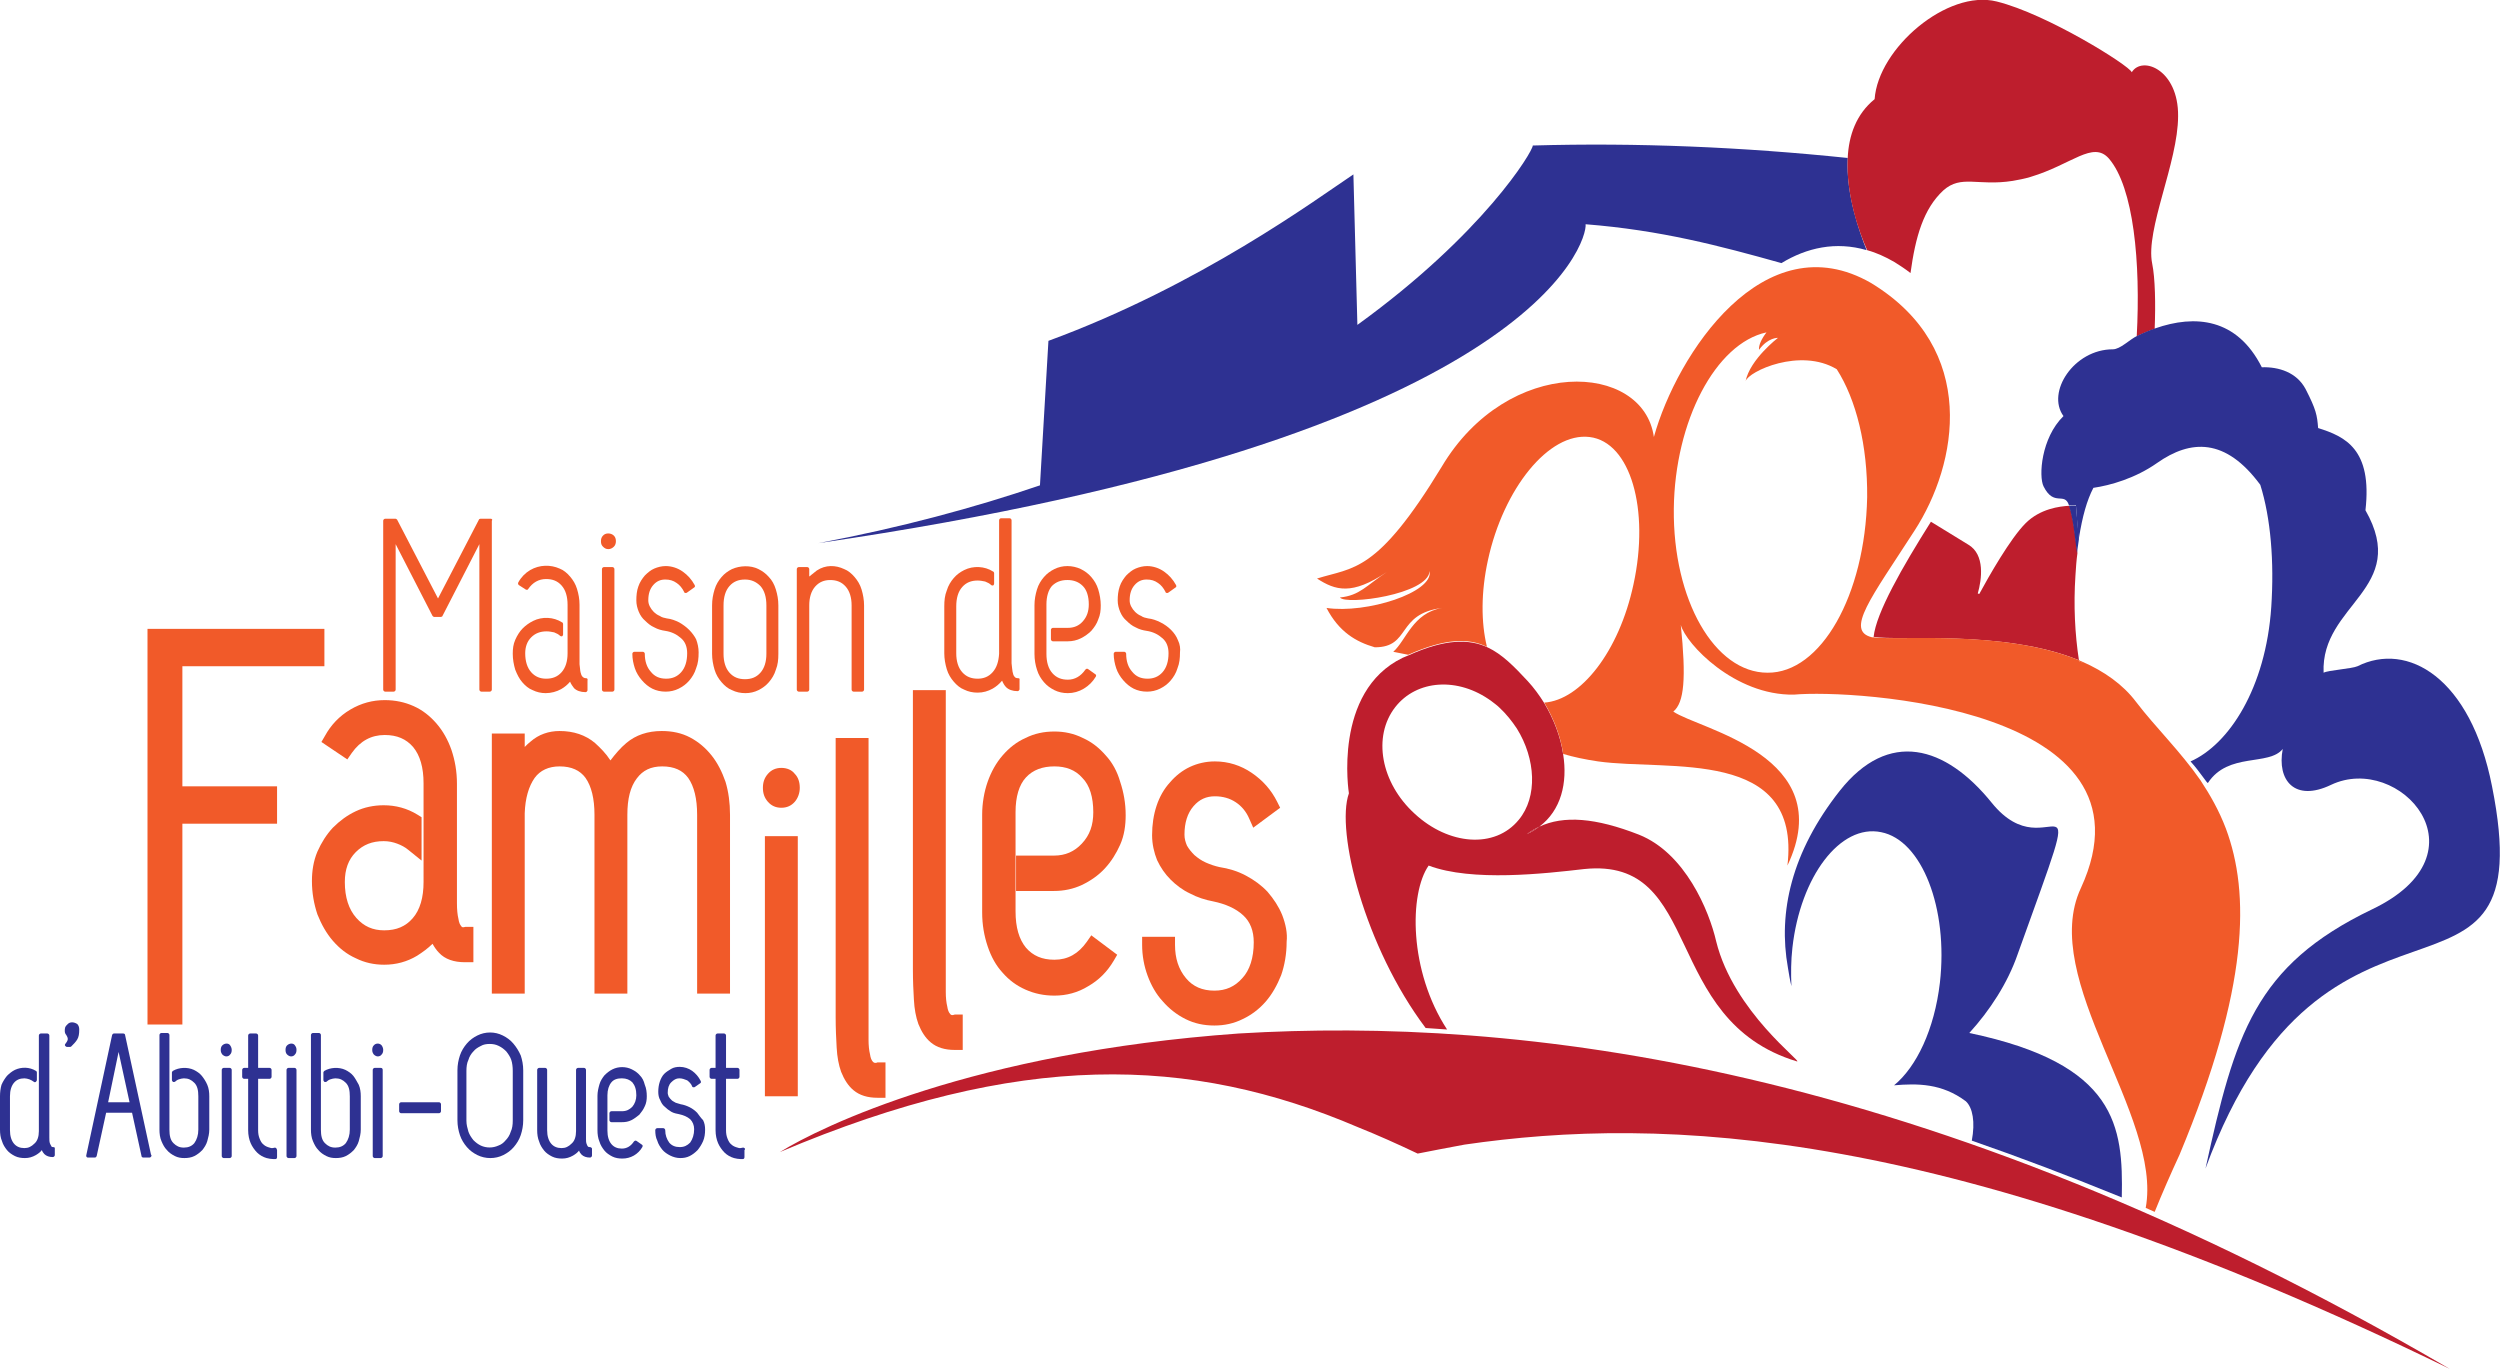 <?xml version="1.0" encoding="utf-8"?>
<!-- Generator: Adobe Illustrator 25.1.0, SVG Export Plug-In . SVG Version: 6.00 Build 0)  -->
<svg version="1.1" id="Layer_1" xmlns="http://www.w3.org/2000/svg" xmlns:xlink="http://www.w3.org/1999/xlink" x="0px" y="0px"
	 viewBox="0 0 501.7 274.7" style="enable-background:new 0 0 501.7 274.7;" xml:space="preserve">
<style type="text/css">
	.st0{fill:#2E3192;}
	.st1{fill:#BE1E2D;}
	.st2{fill:#F15A29;}
	.st3{fill:none;}
</style>
<path class="st0" d="M395.2,207.3c4.1-4.5,7.7-10,9.7-15.8c15.2-42.3,6.6-15.8-5.2-30.4c-9.3-11.5-20.7-14.8-30.5-2.4
	c-9.7,12.3-12.4,24.4-10.4,35.5c0.2,1.2,0.4,2.5,0.7,3.7c-0.1-2.5-0.1-5.1,0.2-7.7c1.6-14.3,9.6-24.9,17.8-23.2
	c8.2,1.6,13.5,15.3,11.8,30.2c-1.1,9.4-4.7,16.9-9.2,20.6c4.7-0.4,9.6-0.4,14.4,3.2c1.4,1.3,1.9,4.2,1.2,7.9
	c9.8,3.4,19.8,7.2,30.1,11.4C426.1,226,424.8,213.5,395.2,207.3z"/>
<path class="st0" d="M370.8,31.7c-21.2-2.2-42.3-3.1-63.2-2.5c0,1.2-9.9,17.7-35.2,36c-0.3-10.1-0.5-20.2-0.8-30.2
	c-7.5,5-30.7,22.2-61.2,33.4c-0.6,9.7-1.1,19.3-1.7,29c-13.2,4.5-28,8.5-44.5,11.6c143.8-21,154.4-60.7,154-64
	c15.1,1.2,26.8,4.3,39.3,7.8c5.1-3.1,10.9-4.4,17.1-2.6C373.2,46.7,370.4,39,370.8,31.7z"/>
<path class="st1" d="M491.6,274.7c-106.2-62.1-187.8-70.6-243-67.3c-53.2,3.8-83.7,18.6-92.1,23.8c48.1-20.4,82.3-19.4,116-5
	c4,1.6,8,3.4,12,5.3c3-0.6,6.2-1.2,9.4-1.8C333.2,224,390.8,225.5,491.6,274.7z"/>
<g>
	<g>
		<path class="st2" d="M98.5,104.1h-2.1c-0.1,0-0.3,0.1-0.3,0.2l-8.2,15.8l-8.2-15.8c-0.1-0.1-0.2-0.2-0.3-0.2h-2.1
			c-0.2,0-0.4,0.2-0.4,0.4v33.9c0,0.2,0.2,0.4,0.4,0.4H79c0.2,0,0.4-0.2,0.4-0.4v-29.2l7.4,14.4c0.1,0.1,0.2,0.2,0.3,0.2h1.4
			c0.1,0,0.3-0.1,0.3-0.2l7.4-14.4v29.2c0,0.2,0.2,0.4,0.4,0.4h1.7c0.2,0,0.4-0.2,0.4-0.4v-33.9C98.9,104.3,98.7,104.1,98.5,104.1z"
			/>
		<path class="st2" d="M117.6,136.1c-0.3,0-0.5-0.1-0.7-0.3c-0.2-0.2-0.3-0.5-0.4-0.9c-0.1-0.4-0.1-1-0.2-1.6c0-0.6,0-1.4,0-2.2
			v-9.7c0-1.2-0.2-2.2-0.5-3.2c-0.3-1-0.8-1.8-1.4-2.5c-0.6-0.7-1.3-1.3-2.1-1.6c-1.8-0.8-4-0.8-5.9,0.3c-1,0.6-1.8,1.4-2.4,2.5
			c-0.1,0.2,0,0.4,0.1,0.5l1.4,0.9c0.2,0.1,0.4,0.1,0.5-0.1c0.9-1.3,2.1-2,3.6-2c1.3,0,2.3,0.4,3.1,1.3c0.8,0.9,1.2,2.2,1.2,3.9v9.7
			c0,1.6-0.4,2.9-1.2,3.8c-0.8,0.9-1.8,1.3-3.1,1.3c-1.2,0-2.2-0.4-3-1.3c-0.8-0.9-1.2-2.2-1.2-3.8c0-1.3,0.4-2.4,1.2-3.2
			c0.8-0.8,1.8-1.2,3.1-1.2c0.5,0,1,0.1,1.5,0.2c0.5,0.2,0.9,0.4,1.2,0.7c0.1,0.1,0.3,0.1,0.4,0.1c0.1-0.1,0.2-0.2,0.2-0.4v-2.1
			c0-0.1-0.1-0.3-0.2-0.3c-1.7-1.1-4-1.2-5.8-0.3c-0.8,0.4-1.5,0.9-2.1,1.5c-0.6,0.6-1.1,1.4-1.5,2.3c-0.4,0.9-0.5,1.8-0.5,2.8
			c0,1.1,0.2,2.2,0.5,3.2c0.4,1,0.8,1.8,1.4,2.5c0.6,0.7,1.3,1.3,2.1,1.6c0.8,0.4,1.7,0.6,2.6,0.6c1.1,0,2.2-0.3,3.1-0.8
			c0.7-0.4,1.3-0.9,1.8-1.5c0.2,0.5,0.5,0.9,0.8,1.3c0.5,0.5,1.3,0.8,2.3,0.8c0.2,0,0.4-0.2,0.4-0.4v-1.9
			C118,136.2,117.8,136.1,117.6,136.1z"/>
		<path class="st2" d="M122.9,113.8h-1.7c-0.2,0-0.4,0.2-0.4,0.4v24.2c0,0.2,0.2,0.4,0.4,0.4h1.7c0.2,0,0.4-0.2,0.4-0.4v-24.2
			C123.3,114,123.1,113.8,122.9,113.8z"/>
		<path class="st2" d="M121,107.5c-0.3,0.3-0.4,0.7-0.4,1.1c0,0.5,0.1,0.8,0.4,1.1c0.3,0.3,0.6,0.5,1.1,0.5c0.4,0,0.8-0.2,1.1-0.5
			c0.3-0.3,0.4-0.7,0.4-1.1s-0.1-0.8-0.4-1.1C122.6,106.9,121.5,106.9,121,107.5z"/>
		<path class="st2" d="M138.3,126.4c-0.6-0.6-1.3-1.1-2-1.5c-0.8-0.4-1.6-0.7-2.5-0.8c-0.5-0.1-1-0.2-1.4-0.5
			c-0.5-0.2-0.9-0.5-1.2-0.8c-0.3-0.3-0.6-0.7-0.8-1.1c-0.2-0.4-0.3-0.8-0.3-1.2c0-1.3,0.3-2.3,1-3.1c0.7-0.8,1.5-1.1,2.4-1.1
			c0.9,0,1.6,0.2,2.3,0.7c0.6,0.4,1.1,1,1.5,1.8c0,0.1,0.1,0.2,0.3,0.2c0.1,0,0.2,0,0.3-0.1l1.4-1c0.2-0.1,0.2-0.3,0.1-0.5
			c-0.6-1.1-1.4-2-2.4-2.7c-1-0.7-2.2-1.1-3.4-1.1c-0.8,0-1.6,0.2-2.3,0.5c-0.7,0.3-1.3,0.8-1.9,1.4c-0.5,0.6-1,1.3-1.3,2.2
			c-0.3,0.8-0.4,1.8-0.4,2.8c0,0.8,0.2,1.6,0.5,2.3c0.3,0.7,0.7,1.3,1.3,1.8c0.5,0.5,1.1,1,1.8,1.3c0.7,0.4,1.5,0.6,2.2,0.7
			c1.3,0.2,2.3,0.7,3.2,1.5c0.8,0.7,1.2,1.7,1.2,3c0,1.6-0.4,2.9-1.2,3.8c-0.8,0.9-1.8,1.3-3,1.3c-1.3,0-2.3-0.4-3.1-1.4
			c-0.8-0.9-1.2-2.1-1.2-3.6c0-0.2-0.2-0.4-0.4-0.4h-1.7c-0.2,0-0.4,0.2-0.4,0.4c0,1,0.2,2,0.5,2.9c0.3,0.9,0.8,1.7,1.4,2.4
			c0.6,0.7,1.3,1.3,2.1,1.7c0.8,0.4,1.7,0.6,2.7,0.6c0.9,0,1.8-0.2,2.6-0.6c0.8-0.4,1.5-0.9,2.1-1.6c0.6-0.7,1.1-1.5,1.4-2.5
			c0.4-1,0.5-2,0.5-3.2c0-0.9-0.2-1.8-0.5-2.6C139.4,127.7,138.9,127,138.3,126.4z"/>
		<path class="st2" d="M154.3,115.8c-0.6-0.7-1.3-1.2-2.1-1.6c-1.6-0.8-3.7-0.7-5.3,0c-0.8,0.4-1.5,0.9-2.1,1.6
			c-0.6,0.7-1.1,1.5-1.4,2.5c-0.3,1-0.5,2-0.5,3.2v9.7c0,1.1,0.2,2.2,0.5,3.2c0.3,1,0.8,1.8,1.4,2.5c0.6,0.7,1.3,1.3,2.1,1.6
			c0.8,0.4,1.7,0.6,2.7,0.6c0.9,0,1.8-0.2,2.6-0.6c0.8-0.4,1.5-0.9,2.1-1.6c0.6-0.7,1.1-1.5,1.4-2.5c0.4-1,0.5-2,0.5-3.2v-9.7
			c0-1.2-0.2-2.2-0.5-3.2C155.4,117.3,154.9,116.4,154.3,115.8z M153.8,121.5v9.7c0,1.6-0.4,2.9-1.2,3.8c-0.8,0.9-1.8,1.3-3.1,1.3
			c-1.3,0-2.3-0.4-3.1-1.3c-0.8-0.9-1.2-2.2-1.2-3.8v-9.7c0-1.7,0.4-3,1.2-3.9c0.8-0.9,1.8-1.3,3.1-1.3c1.2,0,2.2,0.4,3.1,1.3
			C153.4,118.5,153.8,119.8,153.8,121.5z"/>
		<path class="st2" d="M171.5,115.8c-0.6-0.7-1.3-1.3-2.1-1.6c-1.7-0.8-3.7-0.9-5.5,0.3c-0.5,0.4-1,0.8-1.5,1.2v-1.5
			c0-0.2-0.2-0.4-0.4-0.4h-1.7c-0.2,0-0.4,0.2-0.4,0.4v24.2c0,0.2,0.2,0.4,0.4,0.4h1.7c0.2,0,0.4-0.2,0.4-0.4v-16.9
			c0-1.6,0.4-2.9,1.2-3.8c0.8-0.9,1.8-1.3,3-1.3c1.3,0,2.3,0.4,3.1,1.3c0.8,0.9,1.2,2.2,1.2,3.8v16.9c0,0.2,0.2,0.4,0.4,0.4h1.7
			c0.2,0,0.4-0.2,0.4-0.4v-16.9c0-1.1-0.2-2.2-0.5-3.2C172.6,117.3,172.1,116.5,171.5,115.8z"/>
		<path class="st2" d="M204.3,136.1c-0.3,0-0.6-0.1-0.7-0.3c-0.2-0.2-0.3-0.5-0.4-1c-0.1-0.5-0.1-1-0.2-1.7c0-0.7,0-1.4,0-2.3v-26.4
			c0-0.2-0.2-0.4-0.4-0.4h-1.7c-0.2,0-0.4,0.2-0.4,0.4v26.8c-0.1,1.6-0.5,2.8-1.3,3.7c-0.8,0.9-1.8,1.3-3,1.3
			c-1.3,0-2.3-0.4-3.1-1.3c-0.8-0.9-1.2-2.2-1.2-3.8v-9.4c0-1.7,0.4-3,1.2-3.9c0.8-0.9,1.8-1.3,3.1-1.3c0.5,0,1,0.1,1.5,0.2
			c0.5,0.2,0.9,0.4,1.2,0.7c0.1,0.1,0.3,0.1,0.4,0.1c0.1-0.1,0.2-0.2,0.2-0.4V115c0-0.1-0.1-0.3-0.2-0.3c-1.7-1.1-4-1.2-5.8-0.3
			c-0.8,0.4-1.5,0.9-2.1,1.6c-0.6,0.7-1.1,1.5-1.4,2.5c-0.4,1-0.5,2-0.5,3.2v9.4c0,1.1,0.2,2.2,0.5,3.2c0.3,1,0.8,1.8,1.4,2.5
			c0.6,0.7,1.3,1.3,2.1,1.6c0.8,0.4,1.7,0.6,2.7,0.6c1.1,0,2.1-0.3,3-0.8c0.7-0.4,1.3-0.9,1.9-1.6c0.2,0.5,0.5,1,0.8,1.3
			c0.5,0.5,1.3,0.8,2.3,0.8c0.2,0,0.4-0.2,0.4-0.4v-1.9C204.7,136.2,204.5,136.1,204.3,136.1z"/>
		<path class="st2" d="M219,115.8c-0.6-0.7-1.3-1.2-2.1-1.6c-1.7-0.8-3.7-0.8-5.3,0c-0.8,0.4-1.5,0.9-2.1,1.6
			c-0.6,0.7-1.1,1.5-1.4,2.5c-0.3,1-0.5,2-0.5,3.2v9.7c0,1.2,0.2,2.3,0.5,3.2c0.3,1,0.8,1.8,1.4,2.5c0.6,0.7,1.3,1.2,2.1,1.6
			c0.8,0.4,1.7,0.6,2.7,0.6c1.1,0,2.2-0.3,3.2-0.9c1-0.6,1.8-1.4,2.4-2.4c0.1-0.2,0.1-0.4-0.1-0.5l-1.4-1c-0.1-0.1-0.2-0.1-0.3-0.1
			c-0.1,0-0.2,0.1-0.3,0.2c-0.9,1.3-2.1,2-3.5,2c-1.3,0-2.3-0.4-3.1-1.3c-0.8-0.9-1.2-2.2-1.2-3.9v-9.9c0-1.6,0.4-2.9,1.1-3.7
			c0.8-0.8,1.8-1.2,3.1-1.2c1.3,0,2.3,0.4,3.1,1.2c0.8,0.8,1.2,2.1,1.2,3.7c0,1.4-0.4,2.5-1.2,3.4c-0.8,0.9-1.8,1.3-3,1.3h-3
			c-0.2,0-0.4,0.2-0.4,0.4v1.9c0,0.2,0.2,0.4,0.4,0.4h3c0.9,0,1.8-0.2,2.6-0.6c0.8-0.4,1.5-0.9,2.1-1.5c0.6-0.7,1.1-1.4,1.4-2.3
			c0.4-0.9,0.5-1.8,0.5-2.8c0-1.1-0.2-2.2-0.5-3.2C220.1,117.3,219.6,116.5,219,115.8z"/>
		<path class="st2" d="M236.4,128.5c-0.3-0.8-0.8-1.5-1.4-2.1c-0.6-0.6-1.3-1.1-2.1-1.5c-0.8-0.4-1.6-0.7-2.5-0.8
			c-0.5-0.1-1-0.2-1.4-0.5c-0.5-0.2-0.9-0.5-1.2-0.8c-0.3-0.3-0.6-0.7-0.8-1.1c-0.2-0.4-0.3-0.8-0.3-1.2c0-1.3,0.3-2.3,1-3.1
			c0.7-0.8,1.5-1.1,2.4-1.1c0.9,0,1.6,0.2,2.3,0.7c0.6,0.4,1.1,1,1.5,1.8c0,0.1,0.1,0.2,0.3,0.2c0.1,0,0.2,0,0.3-0.1l1.4-1
			c0.2-0.1,0.2-0.3,0.1-0.5c-0.6-1.1-1.4-2-2.4-2.7c-1-0.7-2.2-1.1-3.4-1.1c-0.8,0-1.6,0.2-2.3,0.5c-0.7,0.3-1.3,0.8-1.9,1.4
			c-0.5,0.6-1,1.3-1.3,2.2c-0.3,0.9-0.4,1.8-0.4,2.8c0,0.8,0.2,1.6,0.5,2.3c0.3,0.7,0.7,1.3,1.3,1.8c0.5,0.5,1.1,1,1.8,1.3
			c0.7,0.4,1.5,0.6,2.2,0.7c1.3,0.2,2.3,0.7,3.2,1.5c0.8,0.7,1.2,1.7,1.2,3c0,1.6-0.4,2.9-1.2,3.8c-0.8,0.9-1.8,1.3-3,1.3
			c-1.3,0-2.3-0.4-3.1-1.4c-0.8-0.9-1.2-2.1-1.2-3.6c0-0.2-0.2-0.4-0.4-0.4h-1.7c-0.2,0-0.4,0.2-0.4,0.4c0,1,0.2,2,0.5,2.9
			c0.3,0.9,0.8,1.7,1.4,2.4c0.6,0.7,1.3,1.3,2.1,1.7c0.8,0.4,1.7,0.6,2.7,0.6c0.9,0,1.8-0.2,2.6-0.6c0.8-0.4,1.5-0.9,2.1-1.6
			c0.6-0.7,1.1-1.5,1.4-2.5c0.4-1,0.5-2,0.5-3.2C236.9,130.2,236.8,129.3,236.4,128.5z"/>
	</g>
	<g>
		<path class="st0" d="M10.7,230.2c-0.3,0-0.4-0.1-0.4-0.2c-0.1-0.1-0.2-0.4-0.3-0.6c-0.1-0.3-0.1-0.7-0.1-1.2c0-0.5,0-1,0-1.6
			v-18.8c0-0.2-0.2-0.4-0.4-0.4H8.2c-0.2,0-0.4,0.2-0.4,0.4V227c0,1.1-0.3,2-0.9,2.5c-0.6,0.6-1.2,0.9-2,0.9c-0.9,0-1.6-0.3-2.1-0.9
			c-0.5-0.6-0.8-1.5-0.8-2.7V220c0-1.2,0.3-2.1,0.8-2.7c0.5-0.6,1.2-0.9,2.1-0.9c0.3,0,0.7,0.1,1,0.2c0.3,0.1,0.6,0.3,0.9,0.5
			c0.1,0.1,0.3,0.1,0.4,0c0.1-0.1,0.2-0.2,0.2-0.4v-1.5c0-0.1-0.1-0.3-0.2-0.3c-1.3-0.8-2.9-0.8-4.2-0.2c-0.6,0.3-1.1,0.7-1.6,1.2
			c-0.4,0.5-0.8,1.1-1.1,1.8C0.1,218.4,0,219.2,0,220v6.7c0,0.8,0.1,1.6,0.4,2.3c0.2,0.7,0.6,1.3,1,1.8c0.4,0.5,1,0.9,1.6,1.2
			c0.6,0.3,1.3,0.4,2,0.4c0.8,0,1.5-0.2,2.2-0.6c0.5-0.3,0.9-0.6,1.2-1c0.1,0.3,0.3,0.6,0.5,0.8c0.4,0.4,1,0.6,1.7,0.6
			c0.2,0,0.4-0.2,0.4-0.4v-1.4C11.1,230.4,10.9,230.2,10.7,230.2z"/>
		<path class="st0" d="M13.6,205.5c-0.2,0.2-0.4,0.4-0.5,0.6c-0.1,0.3-0.1,0.5-0.1,0.8c0,0.3,0.1,0.6,0.3,0.8
			c0.2,0.3,0.3,0.6,0.3,0.8c0,0.1,0,0.4-0.5,1c-0.1,0.1-0.1,0.3,0,0.4c0.1,0.1,0.2,0.2,0.4,0.2H14c0.1,0,0.2,0,0.3-0.1
			c0.5-0.5,0.9-0.9,1.2-1.4c0.3-0.5,0.4-1.1,0.4-2c0-0.4-0.1-0.8-0.4-1.1C14.9,205.1,14.1,205,13.6,205.5z"/>
		<path class="st0" d="M25.1,207.7c0-0.2-0.2-0.3-0.4-0.3h-1.8c-0.2,0-0.3,0.1-0.4,0.3l-5.2,24.2c0,0.1,0,0.2,0.1,0.3
			c0.1,0.1,0.2,0.1,0.3,0.1H19c0.2,0,0.3-0.1,0.4-0.3l1.9-8.7h5.2l1.9,8.7c0,0.2,0.2,0.3,0.4,0.3h1.2c0,0,0,0,0,0
			c0.2,0,0.4-0.2,0.4-0.4c0-0.1,0-0.1-0.1-0.2L25.1,207.7z M26,221.2h-4.3l2.1-10.1L26,221.2z"/>
		<path class="st0" d="M40.5,215.9c-0.4-0.5-1-0.9-1.6-1.2c-1.3-0.6-3-0.5-4.2,0.2c-0.1,0.1-0.2,0.2-0.2,0.3v1.5
			c0,0.2,0.1,0.3,0.2,0.4c0.1,0.1,0.3,0,0.4,0c0.2-0.2,0.5-0.4,0.8-0.5c0.3-0.1,0.7-0.2,1-0.2c0.9,0,1.5,0.3,2.1,0.9
			c0.6,0.6,0.8,1.5,0.8,2.7v6.7c0,1.1-0.3,2-0.8,2.7c-0.5,0.6-1.2,0.9-2.1,0.9c-0.9,0-1.5-0.3-2.1-0.9c-0.6-0.6-0.8-1.5-0.8-2.7v-19
			c0-0.2-0.2-0.4-0.4-0.4h-1.2c-0.2,0-0.4,0.2-0.4,0.4v19c0,0.8,0.1,1.6,0.4,2.3c0.3,0.7,0.6,1.3,1.1,1.8c0.4,0.5,1,0.9,1.6,1.2
			c0.6,0.3,1.2,0.4,1.9,0.4c0.7,0,1.4-0.1,2-0.4c0.6-0.3,1.1-0.7,1.6-1.2c0.4-0.5,0.8-1.1,1-1.8c0.2-0.7,0.4-1.5,0.4-2.3V220
			c0-0.8-0.1-1.6-0.4-2.3C41.3,217,40.9,216.4,40.5,215.9z"/>
		<path class="st0" d="M46.1,214.3h-1.2c-0.2,0-0.4,0.2-0.4,0.4V232c0,0.2,0.2,0.4,0.4,0.4h1.2c0.2,0,0.4-0.2,0.4-0.4v-17.3
			C46.5,214.5,46.3,214.3,46.1,214.3z"/>
		<path class="st0" d="M44.6,209.8c-0.2,0.2-0.3,0.5-0.3,0.9c0,0.4,0.1,0.6,0.3,0.9c0.2,0.2,0.5,0.4,0.8,0.4c0.3,0,0.6-0.1,0.8-0.4
			c0.2-0.2,0.3-0.5,0.3-0.9c0-0.3-0.1-0.6-0.3-0.9C45.9,209.3,45.1,209.3,44.6,209.8z"/>
		<path class="st0" d="M55.2,230.3c-0.2,0-0.3,0.1-0.5,0.1c-0.2,0-0.4,0-0.6-0.1c-0.4-0.1-0.9-0.3-1.2-0.6c-0.4-0.3-0.6-0.7-0.8-1.2
			c-0.2-0.5-0.3-1-0.3-1.7v-10.3h2.3c0.2,0,0.4-0.2,0.4-0.4v-1.4c0-0.2-0.2-0.4-0.4-0.4h-2.3v-6.5c0-0.2-0.2-0.4-0.4-0.4h-1.2
			c-0.2,0-0.4,0.2-0.4,0.4v6.5h-0.8c-0.2,0-0.4,0.2-0.4,0.4v1.4c0,0.2,0.2,0.4,0.4,0.4h0.8v10.3c0,1,0.2,1.9,0.5,2.6
			c0.3,0.7,0.8,1.4,1.3,1.9c0.5,0.5,1.2,0.9,1.9,1.1c0.4,0.1,0.9,0.2,1.3,0.2c0.2,0,0.4,0,0.5,0c0.2,0,0.3-0.2,0.3-0.4v-1.4
			c0-0.1-0.1-0.2-0.1-0.3C55.4,230.4,55.3,230.3,55.2,230.3z"/>
		<path class="st0" d="M57.6,209.8c-0.2,0.2-0.3,0.5-0.3,0.9c0,0.4,0.1,0.7,0.3,0.9c0.2,0.2,0.5,0.4,0.8,0.4c0.3,0,0.6-0.1,0.8-0.4
			c0.2-0.2,0.3-0.5,0.3-0.9c0-0.4-0.1-0.6-0.3-0.9C58.9,209.3,58.1,209.3,57.6,209.8z"/>
		<path class="st0" d="M59.1,214.3h-1.2c-0.2,0-0.4,0.2-0.4,0.4V232c0,0.2,0.2,0.4,0.4,0.4h1.2c0.2,0,0.4-0.2,0.4-0.4v-17.3
			C59.5,214.5,59.3,214.3,59.1,214.3z"/>
		<path class="st0" d="M70.9,215.9c-0.4-0.5-1-0.9-1.6-1.2c-1.3-0.6-3-0.5-4.2,0.2c-0.1,0.1-0.2,0.2-0.2,0.3v1.5
			c0,0.2,0.1,0.3,0.2,0.4c0.1,0.1,0.3,0,0.4,0c0.2-0.2,0.5-0.4,0.8-0.5c0.3-0.1,0.7-0.2,1-0.2c0.9,0,1.5,0.3,2.1,0.9
			c0.6,0.6,0.8,1.5,0.8,2.7v6.7c0,1.1-0.3,2-0.8,2.7c-0.5,0.6-1.2,0.9-2.1,0.9c-0.9,0-1.5-0.3-2.1-0.9c-0.6-0.6-0.8-1.5-0.8-2.7v-19
			c0-0.2-0.2-0.4-0.4-0.4h-1.2c-0.2,0-0.4,0.2-0.4,0.4v19c0,0.8,0.1,1.6,0.4,2.3c0.3,0.7,0.6,1.3,1.1,1.8c0.4,0.5,1,0.9,1.6,1.2
			c0.6,0.3,1.2,0.4,1.9,0.4c0.7,0,1.4-0.1,2-0.4c0.6-0.3,1.1-0.7,1.6-1.2c0.4-0.5,0.8-1.1,1-1.8c0.2-0.7,0.4-1.5,0.4-2.3V220
			c0-0.8-0.1-1.6-0.4-2.3C71.6,217,71.3,216.4,70.9,215.9z"/>
		<path class="st0" d="M76.4,214.3h-1.2c-0.2,0-0.4,0.2-0.4,0.4V232c0,0.2,0.2,0.4,0.4,0.4h1.2c0.2,0,0.4-0.2,0.4-0.4v-17.3
			C76.8,214.5,76.7,214.3,76.4,214.3z"/>
		<path class="st0" d="M75,209.8c-0.2,0.2-0.3,0.5-0.3,0.9c0,0.4,0.1,0.6,0.3,0.9c0.2,0.2,0.5,0.4,0.8,0.4c0.3,0,0.6-0.1,0.8-0.4
			c0.2-0.2,0.3-0.5,0.3-0.9c0-0.3-0.1-0.6-0.3-0.9C76.2,209.3,75.4,209.3,75,209.8z"/>
		<path class="st0" d="M88.1,221.2h-7.6c-0.2,0-0.4,0.2-0.4,0.4v1.4c0,0.2,0.2,0.4,0.4,0.4h7.6c0.2,0,0.4-0.2,0.4-0.4v-1.4
			C88.5,221.4,88.3,221.2,88.1,221.2z"/>
		<path class="st0" d="M103,209.4c-0.6-0.7-1.3-1.2-2.1-1.6c-1.6-0.8-3.5-0.8-5.1,0c-0.8,0.4-1.5,0.9-2.1,1.6
			c-0.6,0.7-1.1,1.5-1.4,2.4c-0.3,0.9-0.5,1.9-0.5,3v10c0,1.1,0.2,2.1,0.5,3c0.3,0.9,0.8,1.7,1.4,2.4c0.6,0.7,1.3,1.2,2.1,1.6
			c0.8,0.4,1.7,0.6,2.6,0.6c0.9,0,1.8-0.2,2.6-0.6c0.8-0.4,1.5-0.9,2.1-1.6c0.6-0.7,1.1-1.5,1.4-2.4c0.3-0.9,0.5-1.9,0.5-3v-10
			c0-1.1-0.2-2.1-0.5-3C104.1,210.9,103.6,210.1,103,209.4z M102.9,214.9v10c0,0.8-0.1,1.6-0.4,2.2c-0.2,0.7-0.6,1.3-1,1.7
			c-0.4,0.5-0.9,0.9-1.5,1.1c-1.1,0.5-2.4,0.5-3.5,0c-0.6-0.3-1-0.6-1.5-1.1c-0.4-0.5-0.8-1.1-1-1.7c-0.2-0.7-0.4-1.4-0.4-2.2v-10
			c0-0.8,0.1-1.6,0.4-2.2c0.2-0.7,0.6-1.3,1-1.7c0.4-0.5,0.9-0.8,1.5-1.1c0.5-0.3,1.1-0.4,1.8-0.4c0.6,0,1.2,0.1,1.8,0.4
			c0.6,0.3,1,0.6,1.5,1.1c0.4,0.5,0.8,1.1,1,1.7C102.8,213.3,102.9,214.1,102.9,214.9z"/>
		<path class="st0" d="M118.4,230.2c-0.3,0-0.4-0.1-0.4-0.1c-0.1-0.1-0.2-0.3-0.3-0.6c-0.1-0.3-0.1-0.6-0.1-1c0-0.4,0-0.9,0-1.5
			v-12.3c0-0.2-0.2-0.4-0.4-0.4H116c-0.2,0-0.4,0.2-0.4,0.4V227c0,1.1-0.3,2-0.9,2.5c-0.6,0.6-1.2,0.9-2,0.9c-0.9,0-1.6-0.3-2.1-0.9
			c-0.5-0.6-0.8-1.5-0.8-2.7v-12.1c0-0.2-0.2-0.4-0.4-0.4h-1.2c-0.2,0-0.4,0.2-0.4,0.4v12.1c0,0.8,0.1,1.6,0.4,2.3
			c0.2,0.7,0.6,1.3,1,1.8c0.4,0.5,1,0.9,1.6,1.2c0.6,0.3,1.3,0.4,2,0.4c0.8,0,1.5-0.2,2.2-0.6c0.5-0.3,0.9-0.6,1.2-1
			c0.1,0.3,0.3,0.6,0.5,0.8c0.4,0.4,1,0.6,1.7,0.6c0.2,0,0.4-0.2,0.4-0.4v-1.4C118.8,230.4,118.6,230.2,118.4,230.2z"/>
		<path class="st0" d="M128.4,215.8c-0.4-0.5-1-0.9-1.6-1.2c-1.2-0.6-2.7-0.6-3.9,0c-0.6,0.3-1.1,0.7-1.6,1.2
			c-0.4,0.5-0.8,1.1-1,1.8c-0.2,0.7-0.4,1.5-0.4,2.3v6.9c0,0.8,0.1,1.6,0.4,2.3c0.2,0.7,0.6,1.3,1,1.8c0.4,0.5,1,0.9,1.6,1.2
			c0.6,0.3,1.3,0.4,2,0.4c0.8,0,1.6-0.2,2.3-0.6c0.7-0.4,1.3-1,1.7-1.7c0.1-0.2,0.1-0.4-0.1-0.5l-1-0.7c-0.1-0.1-0.2-0.1-0.3-0.1
			c-0.1,0-0.2,0.1-0.3,0.2c-0.6,0.9-1.4,1.4-2.4,1.4c-0.9,0-1.6-0.3-2.1-0.9c-0.5-0.6-0.8-1.5-0.8-2.7v-7.1c0-1.1,0.3-2,0.8-2.6
			c0.5-0.6,1.2-0.8,2.1-0.8c0.9,0,1.6,0.3,2.1,0.8c0.5,0.6,0.8,1.4,0.8,2.6c0,0.9-0.3,1.7-0.8,2.3c-0.6,0.6-1.2,0.9-2.1,0.9h-2.1
			c-0.2,0-0.4,0.2-0.4,0.4v1.4c0,0.2,0.2,0.4,0.4,0.4h2.1c0.7,0,1.3-0.1,1.9-0.4c0.6-0.3,1.1-0.7,1.6-1.1c0.4-0.5,0.8-1,1.1-1.7
			c0.3-0.6,0.4-1.3,0.4-2c0-0.8-0.1-1.6-0.4-2.3C129.2,216.9,128.9,216.3,128.4,215.8z"/>
		<path class="st0" d="M139.9,223.3c-0.4-0.4-0.9-0.8-1.5-1.1c-0.6-0.3-1.2-0.5-1.8-0.6c-0.3-0.1-0.7-0.2-1-0.3
			c-0.3-0.2-0.6-0.3-0.8-0.5c-0.2-0.2-0.4-0.4-0.6-0.7c-0.1-0.3-0.2-0.5-0.2-0.8c0-0.9,0.2-1.6,0.7-2.1c0.5-0.5,1-0.8,1.6-0.8
			c0.6,0,1.1,0.2,1.6,0.4c0.4,0.3,0.8,0.7,1,1.2c0,0.1,0.1,0.2,0.3,0.2c0.1,0,0.2,0,0.3-0.1l1-0.7c0.2-0.1,0.2-0.3,0.1-0.5
			c-0.4-0.8-1-1.5-1.7-2c-0.7-0.5-1.6-0.8-2.5-0.8c-0.6,0-1.2,0.1-1.7,0.4c-0.5,0.3-1,0.6-1.4,1c-0.4,0.4-0.7,1-0.9,1.6
			c-0.2,0.6-0.3,1.3-0.3,2c0,0.6,0.1,1.2,0.4,1.7c0.2,0.5,0.5,1,0.9,1.3c0.4,0.4,0.8,0.7,1.3,1c0.5,0.3,1.1,0.4,1.6,0.5
			c0.9,0.2,1.6,0.5,2.2,1c0.5,0.5,0.8,1.2,0.8,2c0,1.1-0.3,2-0.8,2.7c-0.6,0.6-1.2,0.9-2.1,0.9c-0.9,0-1.6-0.3-2.1-0.9
			c-0.5-0.7-0.8-1.5-0.8-2.5c0-0.2-0.2-0.4-0.4-0.4h-1.2c-0.2,0-0.4,0.2-0.4,0.4c0,0.8,0.1,1.5,0.4,2.1c0.2,0.7,0.6,1.3,1,1.8
			c0.4,0.5,1,0.9,1.6,1.2c0.6,0.3,1.3,0.5,2,0.5c0.7,0,1.3-0.1,1.9-0.4c0.6-0.3,1.1-0.7,1.6-1.2c0.4-0.5,0.8-1.1,1.1-1.8
			c0.3-0.7,0.4-1.5,0.4-2.3c0-0.7-0.1-1.3-0.4-1.9C140.6,224.3,140.3,223.8,139.9,223.3z"/>
		<path class="st0" d="M149.4,230.4c-0.1-0.1-0.2-0.1-0.3-0.1c-0.2,0-0.3,0.1-0.5,0.1c-0.2,0-0.4,0-0.6-0.1
			c-0.4-0.1-0.9-0.3-1.2-0.6c-0.4-0.3-0.6-0.7-0.8-1.2c-0.2-0.5-0.3-1-0.3-1.7v-10.3h2.3c0.2,0,0.4-0.2,0.4-0.4v-1.4
			c0-0.2-0.2-0.4-0.4-0.4h-2.3v-6.5c0-0.2-0.2-0.4-0.4-0.4H144c-0.2,0-0.4,0.2-0.4,0.4v6.5h-0.8c-0.2,0-0.4,0.2-0.4,0.4v1.4
			c0,0.2,0.2,0.4,0.4,0.4h0.8v10.3c0,1,0.2,1.9,0.5,2.6c0.3,0.7,0.8,1.4,1.3,1.9c0.5,0.5,1.2,0.9,1.9,1.1c0.4,0.1,0.9,0.2,1.3,0.2
			c0.2,0,0.4,0,0.5,0c0.2,0,0.3-0.2,0.3-0.4v-1.4C149.6,230.6,149.5,230.5,149.4,230.4z"/>
	</g>
	<g>
		<polygon class="st2" points="36.6,133.7 65.1,133.7 65.1,126.2 29.6,126.2 29.6,205.6 36.6,205.6 36.6,165.3 55.6,165.3 
			55.6,157.8 36.6,157.8 		"/>
		<path class="st2" d="M92.6,185.9c-0.3-0.3-0.5-0.8-0.6-1.5c-0.2-0.8-0.3-1.9-0.3-3.1c0-1.3,0-2.8,0-4.4v-19.6
			c0-2.5-0.4-4.7-1.1-6.8c-0.7-2-1.7-3.8-3-5.3c-1.3-1.5-2.8-2.7-4.6-3.5c-1.8-0.8-3.7-1.2-5.8-1.2c-2.4,0-4.7,0.6-6.9,1.9
			c-2.2,1.3-3.9,3.1-5.1,5.3l-0.7,1.2l5.2,3.5l0.9-1.3c1.7-2.4,3.9-3.6,6.6-3.6c2.5,0,4.3,0.8,5.7,2.4c1.4,1.7,2.1,4.1,2.1,7.3V177
			c0,3.1-0.7,5.6-2.2,7.3c-1.4,1.6-3.2,2.4-5.7,2.4c-2.3,0-4.1-0.8-5.6-2.5c-1.5-1.7-2.3-4.1-2.3-7.2c0-2.5,0.7-4.5,2.2-6
			c1.5-1.5,3.3-2.2,5.6-2.2c1,0,1.9,0.2,2.7,0.5c0.8,0.3,1.6,0.7,2.3,1.3l2.6,2.1V164l-0.8-0.5c-2.1-1.3-4.4-1.9-6.8-1.9
			c-2,0-3.9,0.4-5.6,1.2c-1.7,0.8-3.2,1.9-4.6,3.3c-1.3,1.4-2.3,3-3.1,4.8c-0.8,1.9-1.1,3.9-1.1,5.9c0,2.4,0.4,4.6,1.1,6.7
			c0.8,2,1.8,3.8,3.1,5.3c1.3,1.5,2.8,2.7,4.6,3.5c1.8,0.9,3.7,1.3,5.7,1.3c2.4,0,4.6-0.6,6.6-1.8c1.1-0.7,2.2-1.5,3.1-2.4
			c0.4,0.7,0.8,1.3,1.3,1.8c1.2,1.3,3,1.9,5.2,1.9H95v-7.1h-1.6C92.8,186.2,92.6,186,92.6,185.9z"/>
		<path class="st2" d="M142.8,151.6c-1.2-1.5-2.6-2.7-4.3-3.6c-1.7-0.9-3.6-1.3-5.7-1.3c-2.8,0-5.2,0.8-7.1,2.4
			c-1.2,1-2.2,2.2-3.2,3.5c-0.9-1.4-2-2.5-3.1-3.5c-1.9-1.6-4.3-2.4-7.1-2.4c-2.2,0-4.2,0.7-5.8,2.1c-0.4,0.3-0.8,0.7-1.2,1.1v-2.7
			h-6.6v52.2h6.6l0-36.2c0.1-3,0.8-5.4,2-7.1c1.1-1.5,2.8-2.3,5-2.3c2.4,0,4.1,0.8,5.2,2.3c1.2,1.7,1.8,4.2,1.8,7.4v35.9h6.6v-35.9
			c0-3.2,0.6-5.6,1.9-7.3c1.2-1.6,2.8-2.4,5.1-2.4c2.4,0,4.1,0.8,5.2,2.3c1.2,1.7,1.8,4.2,1.8,7.4v35.9h6.6v-35.9
			c0-2.4-0.3-4.6-0.9-6.6C144.9,154.9,144,153.1,142.8,151.6z"/>
		<path class="st2" d="M156.8,154.1c-1.1,0-2,0.4-2.7,1.2c-0.7,0.8-1,1.7-1,2.8c0,1.1,0.3,2,1,2.8c0.7,0.8,1.6,1.2,2.7,1.2
			c1.1,0,2-0.4,2.7-1.2c0.6-0.7,1-1.7,1-2.8c0-1.1-0.3-2.1-1-2.8C158.9,154.5,157.9,154.1,156.8,154.1z"/>
		<rect x="153.5" y="167.8" class="st2" width="6.6" height="52.2"/>
		<path class="st2" d="M175.2,213.1c-0.3-0.3-0.5-0.8-0.6-1.5c-0.2-0.8-0.3-1.8-0.3-2.9c0-1.2,0-2.8,0-4.6v-56h-6.6v56
			c0,2.3,0.1,4.4,0.2,6.1c0.1,1.9,0.4,3.5,0.9,4.9c0.6,1.5,1.4,2.8,2.5,3.7c1.2,1,2.8,1.5,4.8,1.5h1.6v-7.1h-1.6
			C175.7,213.4,175.4,213.3,175.2,213.1z"/>
		<path class="st2" d="M190.7,203.5c-0.3-0.3-0.5-0.8-0.6-1.5c-0.2-0.8-0.3-1.8-0.3-2.9c0-1.2,0-2.8,0-4.6v-56h-6.6v56
			c0,2.4,0.1,4.4,0.2,6.1c0.1,1.9,0.4,3.5,0.9,4.9c0.6,1.5,1.4,2.8,2.5,3.7c1.2,1,2.8,1.5,4.8,1.5h1.6v-7.1h-1.6
			C191.1,203.8,190.8,203.7,190.7,203.5z"/>
		<path class="st2" d="M221.9,151.6c-1.3-1.5-2.8-2.7-4.6-3.5c-1.8-0.9-3.7-1.3-5.7-1.3c-2.1,0-4,0.4-5.8,1.3
			c-1.8,0.8-3.3,2-4.6,3.5c-1.3,1.5-2.3,3.3-3,5.3c-0.7,2-1.1,4.3-1.1,6.6v19.6c0,2.5,0.4,4.7,1.1,6.8c0.7,2.1,1.7,3.9,3,5.3
			c1.3,1.5,2.8,2.6,4.6,3.4c1.8,0.8,3.7,1.2,5.8,1.2c2.4,0,4.7-0.6,6.8-1.9c2.1-1.2,3.8-2.9,5.1-5.1l0.7-1.2l-5.2-3.9l-0.9,1.3
			c-1.7,2.4-3.8,3.6-6.5,3.6c-2.5,0-4.3-0.8-5.7-2.4c-1.4-1.7-2.1-4.1-2.1-7.3V163c0-3.1,0.7-5.5,2.1-7c1.4-1.5,3.3-2.2,5.7-2.2
			c2.3,0,4.2,0.7,5.6,2.3c1.5,1.5,2.2,3.9,2.2,6.9c0,2.6-0.7,4.6-2.3,6.3c-1.5,1.6-3.3,2.4-5.6,2.4h-7.6v7.1h7.6
			c2,0,3.9-0.4,5.6-1.2c1.7-0.8,3.3-1.9,4.6-3.3c1.3-1.4,2.3-3,3.1-4.8c0.8-1.8,1.1-3.8,1.1-5.9c0-2.4-0.4-4.6-1.1-6.7
			C224.2,154.8,223.2,153,221.9,151.6z"/>
		<path class="st2" d="M257.3,183.6c-0.7-1.7-1.7-3.2-2.9-4.6c-1.2-1.3-2.7-2.4-4.4-3.3c-1.7-0.9-3.4-1.4-5.3-1.7
			c-0.9-0.2-1.8-0.5-2.7-0.9c-0.9-0.4-1.6-0.9-2.3-1.5c-0.6-0.6-1.1-1.2-1.5-1.9c-0.3-0.7-0.5-1.4-0.5-2.2c0-2.4,0.6-4.3,1.8-5.7
			c1.2-1.4,2.6-2,4.3-2c1.6,0,3,0.4,4.2,1.2c1.2,0.8,2.1,1.9,2.7,3.3l0.8,1.8l5.4-4l-0.6-1.2c-1.2-2.4-2.9-4.3-5.1-5.8
			c-2.2-1.5-4.7-2.3-7.4-2.3c-1.8,0-3.5,0.4-5,1.1c-1.5,0.7-2.9,1.8-4,3.1c-1.2,1.3-2.1,2.9-2.7,4.7c-0.6,1.8-0.9,3.8-0.9,5.9
			c0,1.8,0.4,3.5,1,5c0.7,1.5,1.6,2.8,2.7,3.9c1.1,1.1,2.4,2.1,3.9,2.8c1.5,0.8,3.1,1.3,4.7,1.6c2.4,0.5,4.5,1.4,6,2.8
			c1.4,1.3,2.1,3.1,2.1,5.4c0,3.1-0.8,5.6-2.3,7.2c-1.5,1.7-3.3,2.5-5.6,2.5c-2.4,0-4.3-0.8-5.7-2.5c-1.5-1.8-2.2-4-2.2-6.7v-1.6
			h-6.6v1.6c0,2.2,0.4,4.3,1.1,6.2c0.7,1.9,1.7,3.7,3,5.1c1.3,1.5,2.8,2.7,4.6,3.6c1.8,0.9,3.7,1.3,5.8,1.3c2,0,3.9-0.4,5.7-1.3
			c1.7-0.8,3.3-2,4.6-3.5c1.3-1.5,2.3-3.3,3.1-5.3c0.7-2,1.1-4.3,1.1-6.7C258.4,187.3,258,185.4,257.3,183.6z"/>
	</g>
</g>
<path class="st1" d="M308.9,165.9c-0.9,0.4-1.7,0.9-2.5,1.5C307.3,167,308.2,166.4,308.9,165.9z"/>
<path class="st3" d="M306.6,136.6c1.2,1.3,2.3,2.8,3.3,4.4c7.3-0.6,15-10.2,17.9-23.7c3.3-15.1-0.6-28.6-8.8-29.6
	c-8.1-1-17.2,10.3-20.4,24.7c-1.4,6.4-1.4,12.5-0.2,17.4C301.5,131.2,303.9,133.7,306.6,136.6z"/>
<path class="st3" d="M289.4,122c0.6-0.1,1.2-0.1,1.9-0.2C290.7,121.8,290,121.9,289.4,122z"/>
<path class="st3" d="M308.9,165.9c-0.9,0.4-1.7,0.9-2.5,1.5C307.3,167,308.2,166.4,308.9,165.9z"/>
<path class="st3" d="M279.9,141.9c-4.6,5.9-2.8,15.2,3.9,21.4c6.8,6.2,16.1,7.1,20.8,1.3c3.8-4.7,3.4-12.3-0.4-18.3
	c-1.9-1.7-3.4-3.5-5-5.5C292.5,135.9,284.2,136.5,279.9,141.9z"/>
<path class="st3" d="M355.6,66.6c-10.7,1.3-19.5,17.4-19.7,35.6c-0.2,18.2,8.2,32.8,18.8,32.9c10.7,0,19.6-15.6,19.9-35.1
	C374.9,80.4,366.4,65.3,355.6,66.6z"/>
<path class="st3" d="M289.4,122c0.6-0.1,1.2-0.1,1.9-0.2C290.7,121.8,290,121.9,289.4,122z"/>
<path class="st3" d="M355.6,66.6c-10.7,1.3-19.5,17.4-19.7,35.6c-0.2,18.2,8.2,32.8,18.8,32.9c10.7,0,19.6-15.6,19.9-35.1
	C374.9,80.4,366.4,65.3,355.6,66.6z"/>
<path class="st1" d="M431.9,52.9c-1.4-6.8,5.2-20.3,5.2-29.6c0.1-9.3-7.2-12.2-9.3-8.8c-0.4-1.3-17-11.7-27.1-14.2
	c-9.9-2.5-23.8,9.4-24.5,19.6c-3.7,3-5.2,7.3-5.4,11.8c-0.4,7.3,2.3,15,3.9,18.5c1.8,0.5,3.6,1.3,5.5,2.4c1.1,0.7,2.2,1.4,3.2,2.2
	c1-7.3,2.6-12.9,6.6-16.6c3.6-3.2,6.9-0.8,13.9-1.9c1.1-0.2,2.3-0.4,3.6-0.8c8.3-2.5,12.5-7.3,15.7-3.7c5,5.8,6.4,20.9,5.6,35.7
	c1.2-0.6,2.4-1.1,3.6-1.5C432.6,61,432.5,55.8,431.9,52.9z"/>
<path class="st1" d="M417.2,132.5c-0.8-5.3-1.1-11-0.7-17c0.1-1.6,0.2-3.1,0.4-4.5c-0.4-3-0.7-6.7-1.6-9.5c-2,0.1-5.9,0.6-8.8,3.5
	c-3.1,3.1-7.4,10.7-9.3,14.2c-0.1,0-0.2-0.1-0.3-0.1c0.8-2.8,1.5-7.8-1.9-9.8c-2.1-1.3-4.9-3-7.5-4.6c-5.8,9.2-11,18.3-11.5,23.1
	C380.8,128.7,402.1,126.3,417.2,132.5z"/>
<path class="st0" d="M417.2,108.2C417.1,108.4,417.1,108.4,417.2,108.2c-0.2-2.2-0.4-4.4-0.6-6.7c0,0-0.5-0.1-1.4,0
	c0.9,2.8,1.2,6.5,1.6,9.5C416.9,110.1,417.1,109.1,417.2,108.2z"/>
<path class="st2" d="M417.9,132.8c-0.2-0.1-0.5-0.2-0.7-0.3c0,0.1,0,0.2,0.1,0.3c0.2,0,0.4,0.1,0.6,0.1
	C417.9,132.9,417.9,132.8,417.9,132.8z"/>
<path class="st1" d="M344.4,188.9c-1.4-6.1-6.2-17.7-15.5-21.4c-8.7-3.4-15.1-3.9-20-1.6c-0.8,0.6-1.6,1.1-2.5,1.5
	c0.8-0.6,1.6-1.1,2.5-1.5c4.4-3.3,5.7-8.8,4.8-14.5c-0.5-3.5-1.9-7.1-3.8-10.3c-1-1.6-2.1-3.1-3.3-4.4c-2.7-2.9-5.1-5.4-8.1-6.8
	c0,0,0,0,0,0c-3.7-1.7-8.5-1.7-15.8,1.6c-0.4,0.2-0.8,0.3-1.2,0.5c-14.1,6.8-10.8,27.2-10.8,27.2c-2.7,7.6,3.2,30.9,15.4,47.1
	c1.4,0.1,2.9,0.2,4.3,0.3c-7.7-11.8-7.6-27.3-3.7-32.9c8.7,3.3,23.4,1.6,31.2,0.7c24.1-2.5,15.3,30.3,42.7,38.6
	C362,213.3,347.9,203.1,344.4,188.9z M283.9,163.3c-6.8-6.2-8.5-15.5-3.9-21.4c4.3-5.5,12.6-6.1,19.3-1.2c0.5,0.4,1.1,0.8,1.6,1.3
	c1.4,1.3,2.5,2.7,3.5,4.2c3.8,6.1,4.2,13.7,0.4,18.3C300,170.4,290.7,169.6,283.9,163.3z"/>
<path class="st3" d="M355.6,66.6c-10.7,1.3-19.5,17.4-19.7,35.6c-0.2,18.2,8.2,32.8,18.8,32.9c10.7,0,19.6-15.6,19.9-35.1
	C374.9,80.4,366.4,65.3,355.6,66.6z"/>
<path class="st3" d="M289.4,122c0.6-0.1,1.2-0.1,1.9-0.2C290.7,121.8,290,121.9,289.4,122z"/>
<path class="st2" d="M446.7,166.3c-1.4-3.7-3.2-6.8-5.1-9.7c-4.1-5.9-9-10.6-12.9-15.7c-2.7-3.6-6.5-6.2-10.8-8.1c0,0,0,0.1,0,0.1
	c-0.2,0-0.4-0.1-0.6-0.1c0-0.1,0-0.2-0.1-0.3c-15.1-6.2-36.4-3.9-41.2-4.6c-0.1,0-0.2,0-0.3,0c-5.5-1.3-0.2-7.9,8.5-21.4
	c8.7-13.4,13-36.5-8.7-49.7c-21.5-12.4-39,14.3-43.6,30.9c-2.1-15.1-29.3-16.4-42.6,6c-13,21.4-17.7,20.1-25,22.4
	c3.7,2.4,7,3.4,14-1.3c-4.1,2.7-5.4,4.7-9.4,5.1c1.1,1.6,17.7-0.6,18-5.3c0.8,4.3-12.7,8.6-20.7,7.4c2.5,4.8,5.9,6.8,9.7,7.9
	c7.3,0,4.2-6.7,13.5-7.9c0.6-0.1,1.2-0.2,1.9-0.2c-0.7,0-1.3,0.1-1.9,0.2c-5.9,1-7.2,6.5-9.8,8.8c1,0.2,2,0.4,3,0.6
	c7.4-3.3,12.1-3.4,15.8-1.6c0,0,0,0,0,0c-1.2-4.9-1.2-11,0.2-17.4c3.1-14.3,12.2-25.7,20.4-24.7c8.2,1,12.1,14.5,8.8,29.6
	c-2.9,13.5-10.6,23.2-17.9,23.7c1.9,3.2,3.3,6.8,3.8,10.3c2,0.6,4.3,1.1,7,1.5c14.2,2,40.8-2.9,38,20.9
	c10.5-22.1-17.7-27.3-22.9-30.9c2.2-1.8,2.6-6.7,1.5-17.4c1,3.8,10.8,14.2,22.7,14c12-1.1,74.3,2.5,57.6,38.8
	c-8.6,18.3,16.4,45.7,13,64.2c0.6,0.3,1.2,0.5,1.8,0.8c1.4-3.5,3.2-7.6,5-11.5C451.4,198.1,451.5,179.2,446.7,166.3z M354.7,135
	c-10.6,0-19-14.6-18.8-32.9c0.2-17.6,8.4-33.2,18.6-35.4c-1,1.3-1.6,2.6-1.5,3.5c1.8-2.5,3.8-2.4,3.8-2.4s-5.6,4.3-6.5,8.7
	c0.6-2,11-6.8,18.3-2.4c3.9,6.1,6.2,15.3,6.1,25.7C374.3,119.5,365.4,135.1,354.7,135z"/>
<path class="st0" d="M500.1,157.8c-4.3-21.9-17-29.1-27-24.1c-1.1,0.5-5.9,0.8-6.8,1.3c-0.6-13.8,17.4-16.8,8.4-32.6
	c1.4-12.3-4.1-14.8-9.5-16.5c-0.2-2.6-0.4-3.7-2.5-7.8c-1.8-3.4-5.4-4.5-8.8-4.4c-5-9.9-13.4-10.6-21.4-7.8
	c-1.2,0.4-2.4,0.9-3.6,1.5c-1.5,0.7-3.4,2.7-4.9,2.7c-7.8,0-13.4,8.6-9.9,13.4c-4.5,4.4-5,12.1-4,14.1c2.1,4.2,4.2,1,5.1,3.8
	c0.8,0,1.4,0,1.4,0c0.2,2.2,0.3,4.5,0.5,6.7c0,0.1,0,0.1,0.1-0.1c0.7-4.4,1.6-7.6,2.9-10.1c3.4-0.5,8.4-1.9,12.8-5
	c6.7-4.7,13.7-5.1,20.7,4.4c2.1,6.7,2.8,15.4,2.2,24.5c-1.1,16.3-8.5,27.6-16.2,31c2,2.2,3.4,4.6,3.5,4.3c4.1-6.2,12.2-3.3,15-6.8
	c-1.2,6.3,2.4,10.7,9.7,7.2c13.7-6.5,31.9,13.7,8.2,25c-23.5,11.3-27.5,25.1-33.4,52C466.7,168.8,510.5,209.8,500.1,157.8z"/>
</svg>

